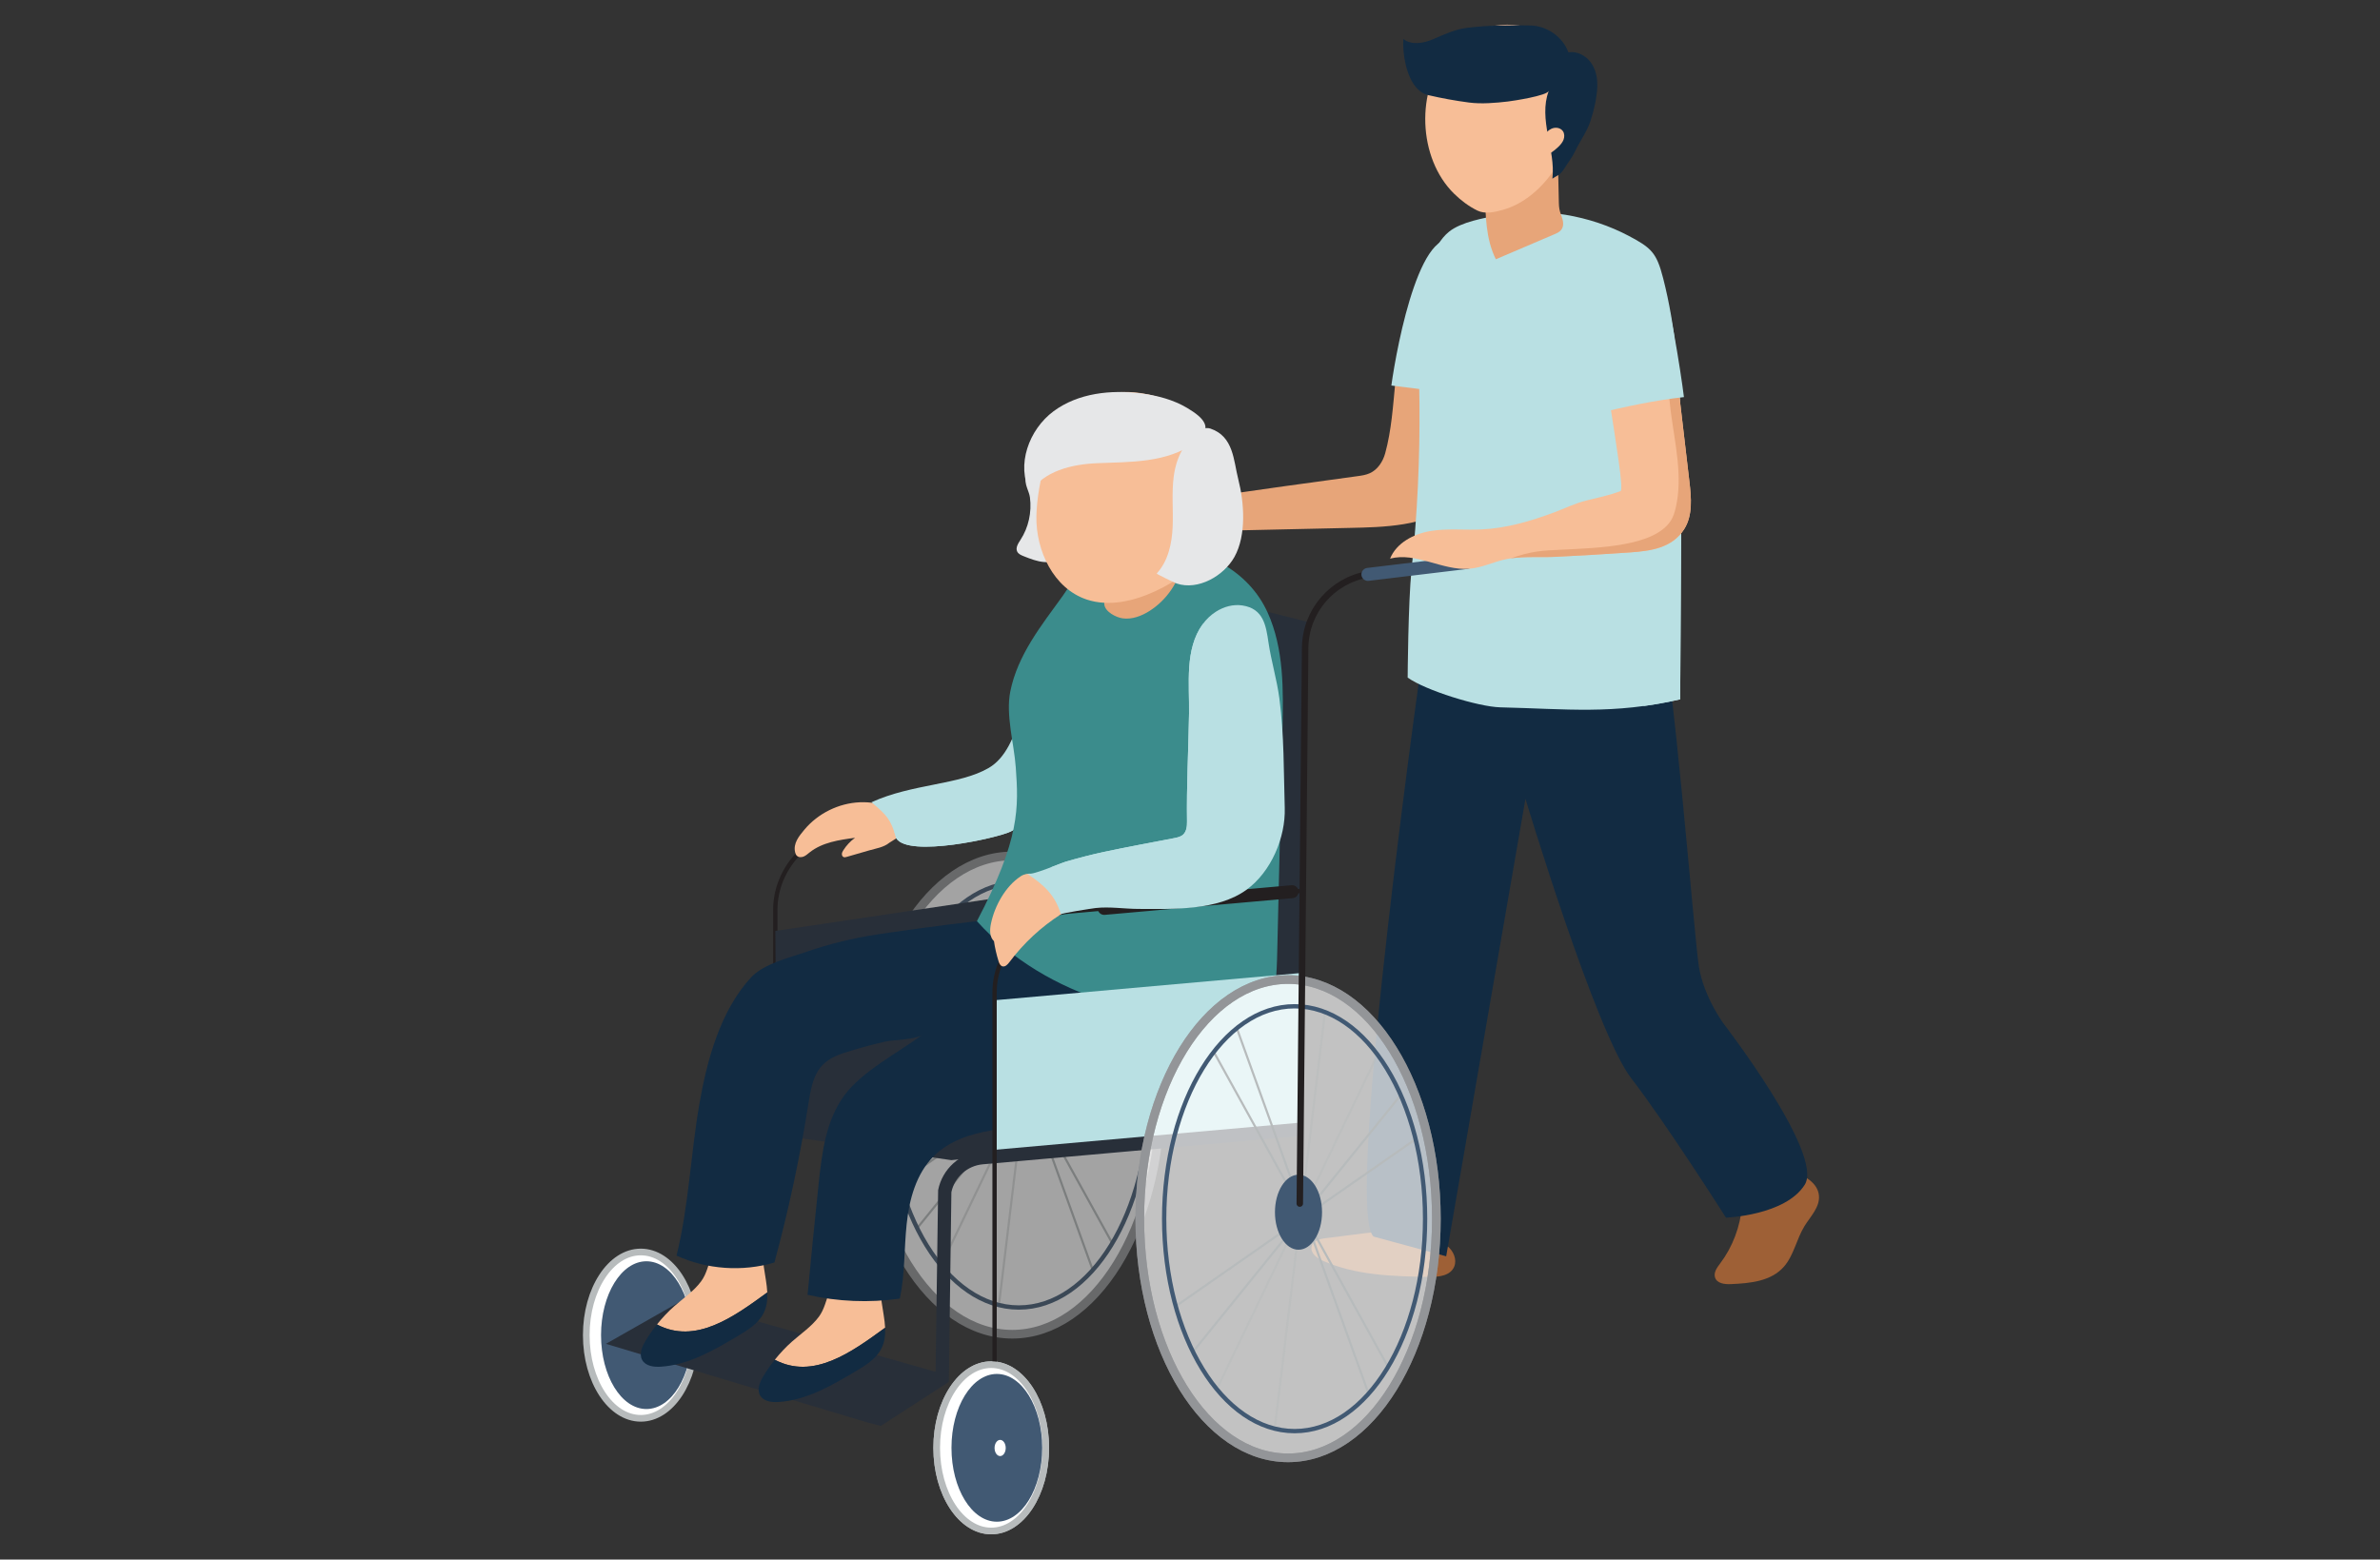<?xml version="1.0" encoding="utf-8"?>
<!-- Generator: Adobe Illustrator 26.0.1, SVG Export Plug-In . SVG Version: 6.00 Build 0)  -->
<svg version="1.1" xmlns="http://www.w3.org/2000/svg" xmlns:xlink="http://www.w3.org/1999/xlink" x="0px" y="0px"
	 viewBox="0 0 4336.29 2842.1" style="enable-background:new 0 0 4336.29 2842.1;" xml:space="preserve">
<rect x="0" y="0" width="4336.29" height="2842.1" fill="#333333" stroke="none"/>
<style type="text/css">
	.st0{fill:#E7A579;}
	.st1{fill:#B9E0E3;}
	.st2{fill:#9E6036;}
	.st3{fill:#122B42;}
	.st4{fill:#F7BE97;}
	.st5{opacity:0.55;}
	.st6{fill:#FFFFFF;stroke:#939598;stroke-width:15.756;stroke-miterlimit:10;}
	.st7{fill:none;stroke:#B7BBBC;stroke-width:3.939;stroke-miterlimit:10;}
	.st8{opacity:0.48;fill:none;stroke:#B7BBBC;stroke-width:3.939;stroke-miterlimit:10;}
	.st9{opacity:0.47;fill:none;stroke:#B7BBBC;stroke-width:3.939;stroke-miterlimit:10;}
	.st10{fill:#415973;}
	.st11{fill:none;stroke:#415973;stroke-width:7.878;stroke-miterlimit:10;}
	.st12{fill:#FFFFFF;stroke:#B7BBBC;stroke-width:12.151;stroke-miterlimit:10;}
	.st13{fill:#FFFFFF;}
	.st14{fill:#282F39;}
	.st15{fill:none;stroke:#231F20;stroke-width:7.878;stroke-miterlimit:10;}
	.st16{fill:none;stroke:#415973;stroke-width:23.635;stroke-linecap:round;stroke-miterlimit:10;}
	.st17{fill:#3B8C8C;}
	.st18{opacity:0.7;fill:#FFFFFF;stroke:#939598;stroke-width:15.756;stroke-miterlimit:10;}
	.st19{fill:none;stroke:#939598;stroke-width:15.756;stroke-miterlimit:10;}
	.st20{fill:none;stroke:#231F20;stroke-width:11.817;stroke-linecap:round;stroke-miterlimit:10;}
	.st21{fill:none;stroke:#231F20;stroke-width:23.635;stroke-linecap:round;stroke-miterlimit:10;}
	.st22{fill:#E6E7E8;}
</style>
<g id="background">
</g>
<g id="family">
	<g>
		<path class="st0" d="M2542.3,695.42c-4.14,43.73-7.15,89.44-18.53,130.65c-4.19,15.18-13.6,29.68-27.91,36.24
			c-7.24,3.31-15.26,4.43-23.16,5.5c-89.19,12.14-178.44,24.49-267.42,37.44c-11.74,1.71-23.84,3.55-33.93,9.79
			c-10.08,6.24-17.67,18.13-15.16,29.72c4.23,19.51,30.01,23.35,49.96,22.9c84.37-1.88,168.74-3.76,253.11-5.64
			c58.51-1.3,141.08-2.38,188.52-43.89c31-26.69,38.18-71.25,41.73-112c2.15-24.7,3.57-49.45,4.53-74.22
			C2645.31,714.57,2594.58,702.09,2542.3,695.42z"/>
		<path class="st1" d="M2694.71,625.77c-1.08-36.85,0.78-153.4-30.96-180.2c-72.38-61.08-118.4,182.16-128.75,256.98
			c52.28,6.67,110.32,12.02,159.05,29.37C2695.43,696.55,2695.75,661.14,2694.71,625.77z"/>
		<g>
			<path class="st2" d="M2415.53,2256.37c-10.52,1.18-23.44,4.48-25.8,15.42c-2.53,11.74,9.45,20.84,19.91,25.51
				c60.7,27.11,128.43,28.6,194.28,29.69c17.35,0.29,38.63-1.94,45.63-18.79c5.37-12.92-1.47-28.59-12.14-37.02
				s-24.21-11.33-37.27-14.01c-29.54-6.07-58.86-14.96-88.41-12.4C2479.78,2247.54,2447.52,2252.74,2415.53,2256.37z"/>
			<path class="st2" d="M3173.94,2197.37c-3.21,38.14-17.26,75.17-39.84,105.02c-5.59,7.39-12.1,16.24-9.45,25.28
				c3.3,11.28,17.47,12.93,28.59,12.45c34.83-1.5,73.51-4.81,97.18-31.98c17.93-20.59,22.85-50.36,37.34-73.8
				c11.06-17.89,28.47-34.81,26.25-56.07c-2.38-22.76-25.62-35.16-45.72-43.46L3173.94,2197.37z"/>
			<path class="st3" d="M2597.49,1153.11c0,0-150.71,1052.13-94.81,1100.38l132.24,35.93l144.4-833.73c0,0,127.9,425.1,192.6,509.09
				c64.7,83.99,172.74,254.22,172.74,254.22s108.26-3.86,143.55-60.05c35.29-56.19-148.67-294.52-148.67-294.52
				s-35.29-48.47-44.11-102.19c-8.82-53.72-49.28-575.29-69.87-609.12C3004.98,1119.27,2597.49,1153.11,2597.49,1153.11z"/>
		</g>
		<path class="st1" d="M2586.22,734.08c-0.13-13.83-0.36-27.67-0.7-41.5c-1.24-50.27-3.87-100.9,3.9-150.58
			c5.86-37.48,19.34-94.6,50.77-119.82c22.26-17.86,63.75-24.95,91.23-30.13c78.63-14.83,165.96,0.68,236.43,37.97
			c41.23,21.82,50.53,30.85,62.4,77.22c11.5,44.92,19.03,90.77,24.04,136.84c10.12,92.91,9.62,186.58,9.06,279.9
			c-0.71,116.83-1.41,233.66-2.12,350.49c-122.65,28.1-206.42,17.38-327.81,14.54c-39.65-0.93-136.54-31.01-168.7-54.21
			c0,0,0.93-137.85,6.97-195.5C2582.31,937.94,2587.17,835.98,2586.22,734.08z"/>
		<path class="st1" d="M3002.2,729.45c11.97,184.39,7.05,371.54-7.81,557.21c21.21-2.86,43.3-6.8,66.84-12.19
			c0.71-116.83,1.41-233.66,2.12-350.49c0.3-49.15,0.53-98.38-0.75-147.56C3042.32,760.91,3022.1,745.34,3002.2,729.45z"/>
		<g>
			<path class="st0" d="M2844.29,391.93c0.28,0.78,0.58,1.59,0.89,2.42c2.86,7.59,4.8,17.27-0.5,24.3
				c-3.12,4.14-8.1,6.34-12.86,8.37c-35.48,15.16-70.97,30.32-106.45,45.48c-18.82-38.14-18.47-80.19-20.02-121.44
				c-0.36-9.47-0.6-19.46,3.88-27.82c12.25-22.87,56.15-28.59,78.81-32.08c8.3-1.28,17.01-2.62,25.43-2.09
				c9.62,0.6,16.26,5.75,25.15,9.26c0.52,23.82,1.05,47.64,1.57,71.45C2840.38,378.93,2841.56,384.33,2844.29,391.93z"/>
			<path class="st4" d="M2833,307.54c-22.85,34.33-55.38,63.89-95.11,74.96c-14.68,4.09-32.05,8.08-46.03,1.28
				c-15.66-7.62-30.05-18.52-42.45-30.68c-66.2-64.89-70.57-189.68-9.69-260.42c38.03-44.19,105.51-60.06,159.25-37.44
				C2912.59,103.06,2887.96,224.98,2833,307.54z"/>
			<path class="st3" d="M2582.75,162.11c-21.05-21.33-27.65-65.7-25.94-91.1c14.63,11.64,36.15,8.09,53.36,0.8
				c21.45-9.09,40.62-18.47,64.07-21.27c38.19-4.56,76.14-4.93,114.47-4.08c29.8,0.66,58.72,20.69,68.81,48.91
				c15.55-2.63,31.66,5.74,40.94,18.49c9.28,12.76,12.44,29.16,11.73,44.92c-0.89,19.97-6.11,42.73-12.34,61.62
				c-6.7,20.32-19.65,37.12-28.57,56.23c-4.63,9.92-11.52,18.33-17.18,27.56c-3.04,4.96-6.22,9.51-10.63,13.39
				c-1.41,1.24-12.97,7.5-13.05,8.16c3.16-26.79-3.4-53.64-8.29-80.17s-7.99-54.68,1.66-79.88c-3.36,8.78-64.69,18.15-74.77,19.32
				c-22.4,2.6-48.06,4.78-70.57,1.82c-25.04-3.29-49.93-7.81-74.53-13.55C2594.51,171.55,2588.16,167.59,2582.75,162.11z"/>
			<path class="st4" d="M2815.62,243.7c3.86-4.94,9.04-9.11,15.16-10.47c6.12-1.36,13.19,0.6,16.76,5.75
				c3.08,4.44,3.11,10.49,1.2,15.54c-1.92,5.05-5.55,9.27-9.43,13.04c-8.37,8.11-18.26,14.65-29,19.16L2815.62,243.7z"/>
		</g>
		<g>
			<g class="st5">
				<path class="st6" d="M2114.5,1995.63c0,240.68-120.97,435.8-270.18,435.8s-270.18-195.11-270.18-435.8
					s120.97-435.8,270.18-435.8S2114.5,1754.94,2114.5,1995.63z"/>
				<line class="st7" x1="1709.04" y1="1691.8" x2="2026.5" y2="2265.65"/>
				<line class="st8" x1="2003.42" y1="1704.79" x2="1714.52" y2="2306.42"/>
				<line class="st9" x1="1911.56" y1="1619.09" x2="1820.4" y2="2375.3"/>
				<line class="st7" x1="2049.55" y1="1770.37" x2="1671.01" y2="2238.2"/>
				<line class="st7" x1="2076.66" y1="1850.69" x2="1639.67" y2="2155.13"/>
				<line class="st7" x1="1750.95" y1="1648.54" x2="1990.97" y2="2314.52"/>
				<ellipse class="st10" cx="1863.3" cy="1983.83" rx="42.9" ry="68.36"/>
				<path class="st11" d="M2093.94,1995.63c0,213.79-106.42,387.11-237.7,387.11c-131.28,0-237.69-173.31-237.69-387.11
					s106.42-387.11,237.69-387.11C1987.52,1608.52,2093.94,1781.83,2093.94,1995.63z"/>
			</g>
			<g>
				<path class="st12" d="M1266.86,2433.12c0,83.7-44.48,151.56-99.35,151.56s-99.35-67.86-99.35-151.56
					c0-83.7,44.48-151.56,99.35-151.56S1266.86,2349.41,1266.86,2433.12z"/>
				<path class="st10" d="M1260.4,2433.12c0,74.35-37.01,134.63-82.66,134.63c-45.65,0-82.66-60.27-82.66-134.63
					s37.01-134.63,82.66-134.63C1223.39,2298.49,1260.4,2358.77,1260.4,2433.12z"/>
				<path class="st13" d="M1193.9,2433.4c0,8.14-4.55,14.75-10.16,14.75s-10.16-6.6-10.16-14.75c0-8.14,4.55-14.74,10.16-14.74
					S1193.9,2425.26,1193.9,2433.4z"/>
			</g>
			<path class="st14" d="M2263.54,1103.32l122.97,30.99c0,0-8.61,53.11-8.77,70.14c-0.16,17.03-9.57,568.89-9.57,568.89
				L2206.25,1831L2263.54,1103.32z"/>
			<g>
				<path class="st12" d="M1905.34,2638.44c0,83.7-44.48,151.56-99.35,151.56c-54.87,0-99.35-67.86-99.35-151.56
					s44.48-151.56,99.35-151.56C1860.86,2486.88,1905.34,2554.74,1905.34,2638.44z"/>
				<path class="st10" d="M1898.89,2638.44c0,74.35-37.01,134.63-82.66,134.63c-45.65,0-82.66-60.27-82.66-134.63
					s37.01-134.63,82.66-134.63C1861.88,2503.81,1898.89,2564.09,1898.89,2638.44z"/>
				<path class="st13" d="M1832.39,2638.73c0,8.14-4.55,14.74-10.16,14.74s-10.16-6.6-10.16-14.74s4.55-14.74,10.16-14.74
					S1832.39,2630.58,1832.39,2638.73z"/>
			</g>
			<polygon class="st14" points="1104.01,2448.93 1576.75,2591.17 1726.38,2506.07 1243.88,2369.37 			"/>
			<g>
				<g>
					<path class="st15" d="M1412.62,2129.69v-472.08c0-74.76,60.6-140.75,135.36-147.4l420.74-37.42"/>
					<line class="st16" x1="1612.35" y1="1504.49" x2="1968.71" y2="1472.79"/>
				</g>
			</g>
			<polygon class="st14" points="1316.83,2053.44 1733.25,2114.2 2342.21,2053.44 1959.5,1888.4 1985.85,1611.11 1412.62,1696.5 
				1415.23,1993.93 			"/>
			<g>
				<path class="st4" d="M1612.65,2419.59c-1.43-30.2-13.49-62.62-5.27-92.08c-0.29,1.03-61.76,4.69-68.13,6.16
					c-14.7,3.4-21.77,7.23-27.91,21c-6.92,15.51-8.94,30.86-19.49,45.04c-13.15,17.67-31.92,30.22-48.29,44.61
					c-11.62,10.22-22.23,21.56-31.9,33.64C1481.89,2515.1,1551.51,2464.14,1612.65,2419.59z"/>
				<path class="st3" d="M1411.67,2477.97c-7.67,9.59-14.79,19.62-21.06,30.18c-6.29,10.6-11.86,24.02-5.77,34.74
					c6.2,10.9,21.01,12.84,33.53,12.05c50.91-3.2,96.92-29.98,140.76-56.07c18.09-10.76,37.09-22.47,46.65-41.22
					c6.1-11.96,7.5-24.8,6.87-38.06C1551.51,2464.14,1481.89,2515.1,1411.67,2477.97z"/>
				<path class="st4" d="M1397.96,2355.28c-1.43-30.2-13.49-62.62-5.27-92.08c-0.29,1.03-61.76,4.69-68.13,6.16
					c-14.7,3.4-21.77,7.23-27.91,21c-6.92,15.51-8.94,30.86-19.49,45.04c-13.15,17.67-31.92,30.22-48.29,44.61
					c-11.62,10.22-22.23,21.56-31.9,33.65C1267.19,2450.79,1336.81,2399.83,1397.96,2355.28z"/>
				<path class="st3" d="M1196.97,2413.66c-7.67,9.59-14.79,19.62-21.06,30.18c-6.29,10.6-11.86,24.02-5.77,34.74
					c6.2,10.9,21.01,12.84,33.53,12.05c50.91-3.2,96.92-29.98,140.76-56.07c18.09-10.76,37.09-22.47,46.65-41.22
					c6.1-11.96,7.5-24.8,6.87-38.06C1336.81,2399.83,1267.19,2450.79,1196.97,2413.66z"/>
				<path class="st3" d="M1597.83,1702.94c-43.5,6.57-86.48,17.07-128.05,31.45c-31.65,10.95-78.27,21.81-101.37,46.79
					c-56.2,60.78-80.52,151.75-94.24,231.07c-15.86,91.7-19.26,185.56-41.55,275.91c55.39,25.29,119.97,29.85,178.36,12.58
					c26.01-95.93,46.8-193.27,62.24-291.45c7.53-47.86,16.36-74.82,63.04-90c24.98-8.13,50.32-15.14,75.93-21
					c16.62-3.81,55.79-3.25,68.83-12.92c-44.61,33.09-110.21,66.65-142.86,111.11c-33.41,45.49-40.6,104.52-46.44,158.94
					c-7.29,67.99-13.83,136.07-20.37,204.14c54.98,12.56,112.27,14.93,168.09,6.93c9.49-44.51,7.69-90.58,12.45-135.85
					c4.76-45.26,17.46-92.2,49.84-124.19c28.15-27.81,66.96-40.09,105.09-46.55c39.5-6.7,75.89-15.87,116.53-18.27
					c90.11-5.31,179.77-18.25,267.71-38.66c25.51-5.92,63.06-8.31,81.69-27.82c20.23-21.19,28.91-53.6,26.44-82.27
					c-3.31-38.42-24.45-73.7-52.26-100.42c-27.82-26.71-62.02-45.77-96.72-62.6c-60.12-29.15-123.65-52.68-189.88-61.49
					C1895.69,1659.77,1661.73,1693.28,1597.83,1702.94z"/>
			</g>
			<g>
				<path class="st4" d="M1620.26,1535.86c-10.17,8.35-24.09,10.24-36.56,13.84c-13.65,3.95-27.3,7.89-40.95,11.84
					c-1.92,0.55-4.02,1.1-5.85,0.3c-2.17-0.94-3.21-3.56-3-5.92c0.21-2.35,1.41-4.49,2.67-6.49c5.57-8.82,12.84-16.56,21.3-22.67
					c-29.12,3.86-59.82,8.36-82.8,26.66c-3.48,2.77-6.82,5.88-10.94,7.56c-4.12,1.68-9.37,1.56-12.47-1.63
					c-1.66-1.71-2.49-4.06-3.02-6.39c-3.71-16.19,7.15-29.26,16.95-41.01c24.79-29.72,62.46-48.32,101.13-49.92
					c38.67-1.6,77.75,13.81,104.91,41.38L1620.26,1535.86z"/>
				<path class="st1" d="M1897.61,1188.1c-33.63,56.71-34.32,175.11-96.1,211.31c-53.36,31.27-139.3,28.54-213.66,62.53
					c28.12,24.07,34.9,30.3,45.2,65.85c22.58,35.42,184.45-0.69,208.25-12.38c124.81-61.28,96.21-184.56,115.81-300.43
					c2.77-16.37,6.63-32.38,10.9-48.41c0.98-3.69,4.79-32.9,3.75-32.25C1929.85,1160.62,1923.39,1143.81,1897.61,1188.1z"/>
				<path class="st1" d="M1921.95,1430.7c-8.55,11.03-18.89,20.54-30.15,28.75c-23.54,17.17-50.68,28.77-77.85,38.88
					c-6.74,2.51-13.51,5.25-20.41,7.28c-8.84,2.59-17.88,4.45-27,5.73c-17.87,2.51-35.94,2.83-53.96,2.58
					c-27.75-0.37-55.88-2.04-83.47,1.31c1.29,3.76,2.58,7.89,3.93,12.55c22.58,35.42,184.45-0.69,208.25-12.38
					c48.03-23.58,73.29-56.36,87.37-94.35C1926.56,1424.35,1924.36,1427.59,1921.95,1430.7z"/>
			</g>
			<path class="st17" d="M2327.1,1734.3c3.17-134.72,6.35-269.44,9.52-404.16c1.71-72.57,2.87-148-27.15-214.09
				c-35.29-77.7-117.41-118.26-200.13-119.5c-38.48-0.57-86.94,5.29-120.48,25.91c-21.97,13.51-37.85,43.04-53.06,64.1
				c-38.62,53.48-81.45,106.66-94.99,173.18c-8.81,43.24,6.76,94.83,9.89,138.61c5.19,72.53,8.26,130-70.81,280.33
				c128.83,142.98,325.47,186.16,519.99,189.09c3.08-5.07,5.97-10.27,8.46-15.73C2324.94,1815.61,2326.16,1774.32,2327.1,1734.3z"/>
			<g>
				<polygon class="st1" points="1812.08,1822.8 2368.17,1773.34 2368.17,2058.16 1812.08,2107.63 				"/>
				<g>
					<path class="st14" d="M1604.69,2598.54l-27.93-7.37l127.76-86.25l4.73-336.1c7.49-38.52,40.02-67.86,79.11-71.33l578.74-51.48
						l2.16,24.31l-578.74,51.48c-27.97,2.49-51.31,23.25-57.11,50.65l-4.66,345.87L1604.69,2598.54z"/>
				</g>
			</g>
			<g>
				<g>
					<path class="st18" d="M2617.03,2220.89c0,240.68-120.97,435.8-270.18,435.8c-149.22,0-270.18-195.11-270.18-435.8
						s120.97-435.8,270.18-435.8C2496.07,1785.09,2617.03,1980.2,2617.03,2220.89z"/>
					<path class="st19" d="M2617.03,2220.89c0,240.68-120.97,435.8-270.18,435.8c-149.22,0-270.18-195.11-270.18-435.8
						s120.97-435.8,270.18-435.8C2496.07,1785.09,2617.03,1980.2,2617.03,2220.89z"/>
					<line class="st7" x1="2211.57" y1="1917.06" x2="2529.03" y2="2490.91"/>
					<line class="st8" x1="2505.95" y1="1930.05" x2="2217.05" y2="2531.68"/>
					<line class="st9" x1="2414.09" y1="1844.35" x2="2322.93" y2="2600.56"/>
					<line class="st7" x1="2552.08" y1="1995.63" x2="2173.54" y2="2463.46"/>
					<line class="st7" x1="2579.19" y1="2075.95" x2="2142.2" y2="2380.39"/>
					<line class="st7" x1="2253.48" y1="1873.8" x2="2493.5" y2="2539.78"/>
					<ellipse class="st10" cx="2365.83" cy="2209.09" rx="42.9" ry="68.36"/>
					<path class="st11" d="M2596.47,2220.89c0,213.79-106.42,387.11-237.7,387.11c-131.28,0-237.7-173.31-237.7-387.11
						c0-213.79,106.42-387.11,237.7-387.11C2490.05,1833.78,2596.47,2007.09,2596.47,2220.89z"/>
				</g>
				<path class="st20" d="M2672.14,1025.11l-179.85,21.63c-65.34,11.03-113.45,67.19-114.33,133.45l-9.79,1013.13"/>
				<g>
					<path class="st15" d="M1812.08,2598.35v-789.82c0-74.76,60.6-140.75,135.36-147.4l420.74-37.42"/>
					<line class="st21" x1="2011.81" y1="1655.42" x2="2354.13" y2="1624.97"/>
					<g>
						<path class="st12" d="M1905.34,2638.44c0,83.7-44.48,151.56-99.35,151.56c-54.87,0-99.35-67.86-99.35-151.56
							s44.48-151.56,99.35-151.56C1860.86,2486.88,1905.34,2554.74,1905.34,2638.44z"/>
						<path class="st10" d="M1898.89,2638.44c0,74.35-37.01,134.63-82.66,134.63c-45.65,0-82.66-60.27-82.66-134.63
							s37.01-134.63,82.66-134.63C1861.88,2503.81,1898.89,2564.09,1898.89,2638.44z"/>
						<path class="st13" d="M1832.39,2638.73c0,8.14-4.55,14.74-10.16,14.74s-10.16-6.6-10.16-14.74s4.55-14.74,10.16-14.74
							S1832.39,2630.58,1832.39,2638.73z"/>
					</g>
				</g>
				<line class="st16" x1="2492.29" y1="1046.74" x2="2672.14" y2="1025.11"/>
			</g>
			<g>
				<path class="st0" d="M2045.32,1126.84c17.1,2.38,34.34-4.15,48.94-13.38c31.78-20.09,54.57-53.88,61.28-90.87
					c-36.59,17.72-73.19,35.43-109.78,53.15c-12.91,6.25-35.25,10.38-33.76,25.56C2013.35,1115.11,2033.72,1125.23,2045.32,1126.84z
					"/>
				<g>
					<path class="st22" d="M1859.24,983.89c-4.26,6.53-9.41,14.52-5.84,21.45c2.21,4.29,7.06,6.4,11.54,8.18
						c12.17,4.85,24.57,9.75,37.63,10.74c13.06,1,27.12-2.5,35.94-12.19c8.3-9.12,10.7-22.01,12.64-34.19
						c5.26-33.19,9.49-67.66,0.36-100.01c-3.48-12.34-9.3-24.68-19.66-32.23c-12.35-9-30.13-9.42-43.23-1.57
						c-10.22,6.12-18.72,18.08-19.93,30.14c-1.05,10.46,6.41,21.56,7.82,32.22C1880.05,933.19,1874.03,961.25,1859.24,983.89z"/>
					<path class="st4" d="M1888.28,940.33c-1.24,63.31,31.37,131.92,91.38,152.12c40.57,13.66,85.58,3.14,124.49-14.72
						c41.35-18.98,79.67-46.96,104.13-85.32c44.77-70.2,32.42-171.42-27.93-228.79c-52.44-49.85-147.24-66.58-211.12-28.07
						C1914.48,768.56,1889.42,882.19,1888.28,940.33z"/>
					<path class="st22" d="M1998.73,844.12c-46.12,1.94-97.27,14.18-121.86,53.25c-25.98-49.46-2.26-114.61,42.62-147.89
						c44.88-33.28,104.83-39.65,160.23-32.46c28.8,3.74,58.02,11.37,83.15,26.33c31.37,18.67,49.25,37.53,14.86,62.85
						C2126.49,843.91,2059.23,841.57,1998.73,844.12z"/>
					<path class="st22" d="M2139.56,861.45c-0.42,2.37-0.78,4.74-1.09,7.1c-3.97,30.3-0.6,61.06-1.94,91.59
						c-1.34,30.53-8.24,62.52-29,84.95c-0.86,0.93,33.14,17.17,36.38,18.27c39.09,13.18,85.95-14.07,105.12-48.29
						c22.37-39.92,17.82-99.74,7.1-141.52c-8.72-33.99-8.24-78.23-50.81-92.54c-16.71-5.61-34.52,15.86-43.79,27.67
						C2149.67,823.81,2142.88,842.56,2139.56,861.45z"/>
				</g>
			</g>
			<g>
				<path class="st4" d="M1805.47,1683.3c-2.28,11.05-2.68,24.12,5.51,31.87c1.81,12.26,4.58,24.38,8.25,36.21
					c1.24,3.98,3.11,8.46,7.11,9.61c5.11,1.47,9.64-3.4,12.82-7.66c25.66-34.32,57.55-63.98,93.64-87.07
					c8.43-5.39,18.13-12.18,18.2-22.18c0.04-6.36-4.02-11.97-8.31-16.67c-16.69-18.3-58.26-46.78-82.93-30.56
					C1831.67,1615.31,1812.12,1651.12,1805.47,1683.3z"/>
				<path class="st1" d="M2215.35,1114.75c-9.27,5.92-17.48,13.68-23.9,22.54c-33.36,46.01-24.16,109.01-25.04,163.45
					c-1.06,65.19-4.7,131.65-3.69,196.35c0.13,8.66-0.85,18.31-7.33,24.05c-4.41,3.9-10.49,5.16-16.28,6.28
					c-42.74,8.25-85.19,16.03-127.86,25.12c-23.35,4.97-46.44,11.07-69.37,17.69c-10.15,2.93-63.61,26.54-70.92,21.81
					c30.3,19.72,52.02,39.44,61.85,74.22c-0.53-1.89,57.31-10.83,63.55-11.53c25.28-2.83,51.95,1.55,77.5,1.64
					c63.26,0.23,144.59,3.45,197.26-34.95c44.78-32.6,71.27-94.98,69.65-149.13c-2-67.08-0.94-132.25-9.76-199.37
					c-4.53-34.47-14.83-67.88-19.86-101.99c-4.55-30.88-9.02-61.8-47.6-67.6C2246.73,1100.8,2229.76,1105.55,2215.35,1114.75z"/>
				<path class="st1" d="M1980.57,1576.72c13.07-0.78,26.16-2.12,38.99-4.79c15.39-3.21,30.38-8.4,46.11-9.85
					c16.97-1.57,34.07,0.58,51.06-1.16c8.89-0.91,17.06-3.15,25.49-6c6.31-2.13,12.72-3.92,19.23-5.31
					c7.14-1.52,14.43-2.43,21.52-4.2c4.45-1.11,9.42-2.59,12.8-5.87c5.45-5.29,2.06-13.21-0.53-19.06
					c-3.55-8.03-7.64-15.9-9.26-24.62c-1.17-6.3-0.52-12.65,0.33-18.95c1.1-8.12,2.73-16.16,3.35-24.34
					c0.66-8.7-0.38-17.31-1.3-25.95c-0.94-8.79-2.03-17.56-3.25-26.32c-2.36-16.92-5.21-33.77-8.25-50.58
					c-2.98-16.48-3.36-32.96-2.62-49.66c0.76-17.19,2.57-34.42,2.18-51.63c-0.64-28.03,0.59-56.38,6.96-83.77
					c2.28-9.79,5.3-19.38,9.06-28.64c-0.32,0.43-0.69,0.83-1.01,1.26c-33.36,46.01-24.16,109.01-25.04,163.45
					c-1.06,65.19-4.7,131.65-3.69,196.35c0.13,8.66-0.85,18.31-7.33,24.05c-4.41,3.9-10.49,5.16-16.28,6.28
					c-42.74,8.25-85.19,16.03-127.86,25.12c-23.35,4.97-46.44,11.07-69.37,17.69c-4.2,1.21-15.81,5.96-28.49,10.77
					C1935.58,1577.54,1958.2,1578.06,1980.57,1576.72z"/>
			</g>
		</g>
		<path class="st4" d="M2952.55,894.94c-20.42,7.73-41.45,12-62.55,17.23c-20.33,5.04-39.7,14.66-59.41,21.97
			c-42.29,15.68-86.2,28.59-131.51,30.67c-31,1.42-62.33-2.22-92.93,2.93c-30.6,5.15-61.84,21.54-73.5,50.29
			c47.16-12.45,95.03,21.89,143.68,18.48c24.06-1.68,46.26-13.39,69.6-17.92c27.69-5.37,59.46-2.48,87.69-3.84
			c45.51-2.19,91-4.89,136.46-8.08c37.11-2.61,76.66-7.76,98.57-42.6c15.75-25.03,12.86-57.04,9.42-86.41
			c-7.09-60.49-14.18-120.97-21.26-181.46c-41.91,4.79-83.83,14.33-125.74,25.26C2944.39,807.47,2958.62,892.64,2952.55,894.94z"/>
		<path class="st0" d="M3078.04,877.66c-7.09-60.49-14.18-120.97-21.26-181.46c-5.49,0.63-10.98,1.54-16.47,2.32
			c0.02,2.69-0.11,5.37-0.02,8.06c1.01,29.74,6,59.15,10.44,88.52c4.36,28.92,8.42,58.11,7.65,87.43
			c-0.38,14.26-1.93,28.52-5.17,42.43c-2,8.56-4.42,16.86-9.27,24.26c-8.06,12.31-20.6,20.91-33.73,27.08
			c-15.96,7.49-33.25,11.92-50.52,15.16c-19.13,3.58-38.53,5.64-57.93,7.11c-18.77,1.43-37.57,2.25-56.37,3.17
			c-15.31,0.75-30.82,1.23-46,3.49c-16.07,2.4-31.59,6.84-46.77,12.32c26.05-3.81,54.99-1.54,80.98-2.79
			c45.51-2.19,91-4.89,136.46-8.08c37.11-2.61,76.66-7.76,98.57-42.6C3084.38,939.04,3081.48,907.03,3078.04,877.66z"/>
		<g>
			<path class="st1" d="M3023.21,502.06c-28.36-46.16-91.91-58.87-120.86-6.32c-10.24,18.6-13.31,39.91-15.69,60.77
				c-3.25,28.5,9.73,113.12,23.46,197.03c51.16-12.64,106.82-24.33,157.97-29.87C3062.51,678.4,3039.13,527.97,3023.21,502.06z"/>
		</g>
	</g>
</g>
</svg>
